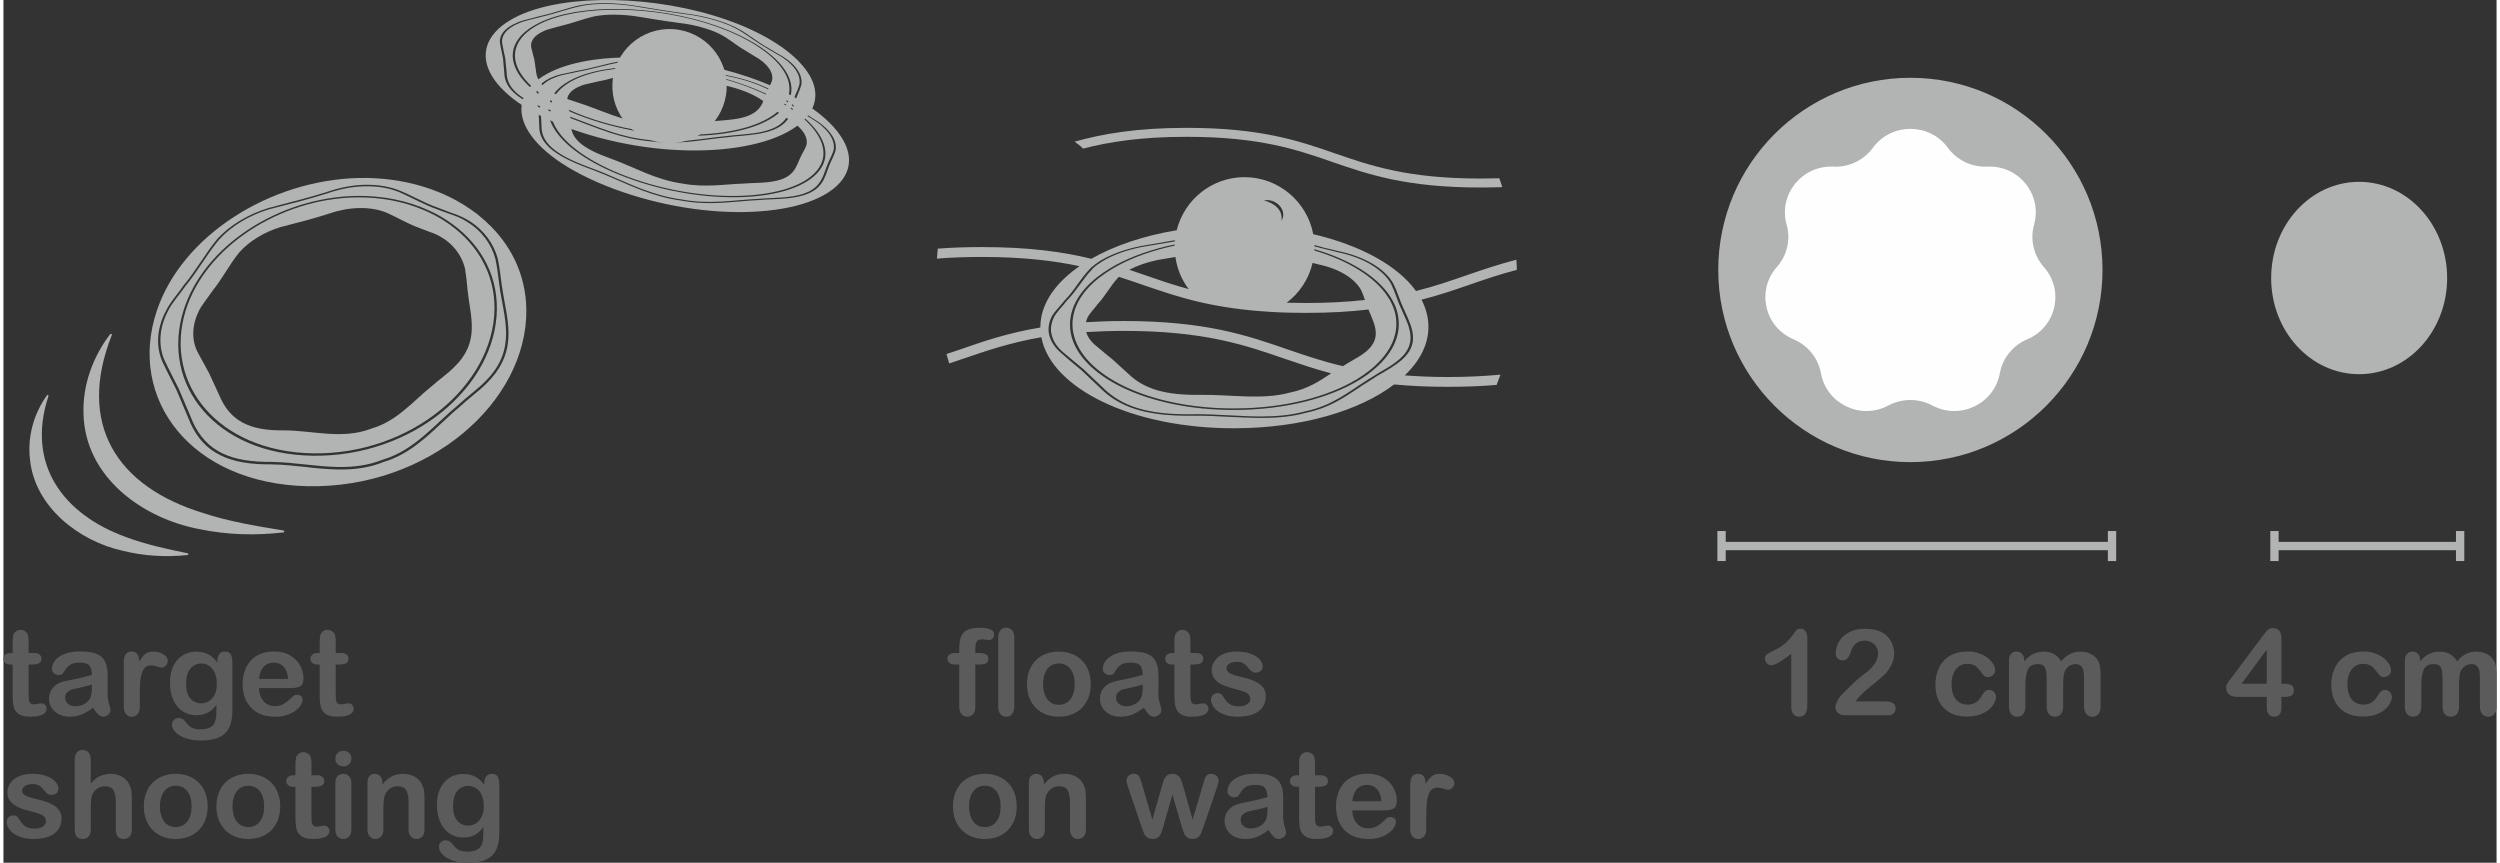 <svg xmlns="http://www.w3.org/2000/svg" xmlns:xlink="http://www.w3.org/1999/xlink" xml:space="preserve" width="623px" height="215px" style="shape-rendering:geometricPrecision; text-rendering:geometricPrecision; image-rendering:optimizeQuality; fill-rule:evenodd; clip-rule:evenodd" viewBox="0 0 272.44 94.28"><rect x="0" y="0" width="272.44" height="94.28" fill="#333333" stroke="none"/> <defs>  <style type="text/css">       .str0 {stroke:#B2B3B3;stroke-width:0.91;stroke-miterlimit:4}    .fil2 {fill:none;fill-rule:nonzero}    .fil3 {fill:#FEFEFE;fill-rule:nonzero}    .fil0 {fill:#B2B3B3;fill-rule:nonzero}    .fil1 {fill:#5B5B5B;fill-rule:nonzero}     </style> </defs> <g id="Warstwa_x0020_1">    <g id="_-773699984">   <path class="fil0" d="M208.38 50.5c11.6,0 21,-9.41 21,-21 0,-11.6 -9.4,-21 -21,-21 -11.59,0 -20.99,9.4 -20.99,21 0,11.59 9.4,21 20.99,21z"></path>   <path class="fil1" d="M195.37 77.28l0 -5.83c-1.08,0.83 -1.81,1.25 -2.19,1.25 -0.18,0 -0.34,-0.07 -0.48,-0.22 -0.14,-0.14 -0.2,-0.3 -0.2,-0.49 0,-0.22 0.06,-0.38 0.2,-0.48 0.14,-0.1 0.38,-0.24 0.72,-0.4 0.52,-0.24 0.94,-0.5 1.24,-0.77 0.31,-0.27 0.59,-0.57 0.83,-0.9 0.24,-0.34 0.39,-0.54 0.47,-0.62 0.07,-0.07 0.21,-0.11 0.41,-0.11 0.22,0 0.41,0.08 0.54,0.26 0.14,0.17 0.21,0.42 0.21,0.72l0 7.34c0,0.86 -0.29,1.29 -0.88,1.29 -0.26,0 -0.47,-0.09 -0.63,-0.26 -0.16,-0.18 -0.24,-0.44 -0.24,-0.78zm7.03 -0.63l3.35 0c0.33,0 0.59,0.07 0.76,0.21 0.18,0.13 0.26,0.32 0.26,0.55 0,0.21 -0.07,0.39 -0.2,0.53 -0.14,0.15 -0.35,0.22 -0.64,0.22l-4.72 0c-0.32,0 -0.57,-0.09 -0.75,-0.26 -0.18,-0.18 -0.27,-0.39 -0.27,-0.63 0,-0.15 0.06,-0.36 0.18,-0.61 0.11,-0.25 0.24,-0.45 0.37,-0.6 0.57,-0.59 1.09,-1.09 1.54,-1.52 0.46,-0.42 0.79,-0.69 0.98,-0.83 0.36,-0.24 0.65,-0.49 0.88,-0.74 0.23,-0.25 0.41,-0.51 0.53,-0.77 0.12,-0.27 0.18,-0.52 0.18,-0.78 0,-0.27 -0.06,-0.51 -0.19,-0.73 -0.13,-0.22 -0.31,-0.38 -0.53,-0.5 -0.23,-0.12 -0.47,-0.18 -0.74,-0.18 -0.56,0 -1,0.24 -1.32,0.73 -0.04,0.07 -0.11,0.24 -0.21,0.53 -0.1,0.29 -0.22,0.51 -0.34,0.66 -0.13,0.15 -0.31,0.23 -0.56,0.23 -0.21,0 -0.39,-0.07 -0.53,-0.21 -0.14,-0.14 -0.21,-0.33 -0.21,-0.58 0,-0.29 0.07,-0.6 0.2,-0.92 0.13,-0.32 0.33,-0.61 0.59,-0.87 0.26,-0.26 0.6,-0.47 1,-0.63 0.4,-0.16 0.88,-0.24 1.42,-0.24 0.65,0 1.21,0.1 1.67,0.3 0.3,0.14 0.57,0.33 0.79,0.57 0.23,0.24 0.41,0.51 0.53,0.83 0.13,0.31 0.19,0.64 0.19,0.98 0,0.53 -0.13,1.01 -0.39,1.44 -0.26,0.44 -0.53,0.78 -0.81,1.02 -0.27,0.25 -0.73,0.63 -1.37,1.16 -0.64,0.52 -1.09,0.93 -1.32,1.22 -0.11,0.12 -0.21,0.26 -0.32,0.42zm15.34 -0.5c0,0.22 -0.07,0.45 -0.2,0.7 -0.13,0.25 -0.33,0.49 -0.59,0.71 -0.27,0.22 -0.61,0.4 -1.01,0.54 -0.41,0.14 -0.87,0.2 -1.38,0.2 -1.08,0 -1.92,-0.31 -2.53,-0.94 -0.61,-0.63 -0.91,-1.48 -0.91,-2.54 0,-0.71 0.14,-1.35 0.42,-1.9 0.27,-0.55 0.68,-0.98 1.2,-1.28 0.53,-0.3 1.16,-0.45 1.89,-0.45 0.45,0 0.87,0.06 1.25,0.2 0.37,0.13 0.69,0.3 0.96,0.51 0.26,0.21 0.46,0.44 0.6,0.67 0.14,0.24 0.21,0.46 0.21,0.67 0,0.21 -0.08,0.38 -0.24,0.53 -0.15,0.14 -0.34,0.22 -0.56,0.22 -0.15,0 -0.27,-0.04 -0.37,-0.11 -0.09,-0.08 -0.2,-0.2 -0.32,-0.37 -0.21,-0.32 -0.44,-0.56 -0.67,-0.73 -0.23,-0.16 -0.53,-0.24 -0.89,-0.24 -0.51,0 -0.93,0.2 -1.25,0.61 -0.31,0.4 -0.47,0.95 -0.47,1.65 0,0.33 0.04,0.63 0.12,0.91 0.08,0.27 0.2,0.51 0.35,0.7 0.16,0.2 0.34,0.34 0.56,0.44 0.22,0.1 0.46,0.15 0.72,0.15 0.35,0 0.65,-0.08 0.9,-0.24 0.25,-0.16 0.47,-0.41 0.66,-0.74 0.11,-0.2 0.22,-0.35 0.35,-0.46 0.12,-0.11 0.27,-0.17 0.45,-0.17 0.22,0 0.4,0.08 0.54,0.25 0.14,0.16 0.21,0.33 0.21,0.51zm7.34 -1.26l0 2.32c0,0.37 -0.09,0.65 -0.25,0.83 -0.17,0.19 -0.39,0.28 -0.66,0.28 -0.27,0 -0.48,-0.09 -0.64,-0.28 -0.17,-0.18 -0.25,-0.46 -0.25,-0.83l0 -2.78c0,-0.44 -0.02,-0.79 -0.05,-1.03 -0.03,-0.24 -0.11,-0.44 -0.24,-0.6 -0.13,-0.15 -0.34,-0.23 -0.63,-0.23 -0.57,0 -0.95,0.19 -1.13,0.59 -0.18,0.39 -0.28,0.95 -0.28,1.69l0 2.36c0,0.37 -0.08,0.64 -0.24,0.83 -0.17,0.19 -0.38,0.28 -0.65,0.28 -0.26,0 -0.48,-0.09 -0.65,-0.28 -0.17,-0.19 -0.25,-0.46 -0.25,-0.83l0 -5c0,-0.33 0.07,-0.58 0.22,-0.75 0.15,-0.17 0.35,-0.26 0.6,-0.26 0.24,0 0.44,0.08 0.6,0.24 0.16,0.16 0.24,0.38 0.24,0.67l0 0.16c0.3,-0.36 0.63,-0.63 0.98,-0.8 0.34,-0.17 0.73,-0.26 1.15,-0.26 0.44,0 0.82,0.09 1.13,0.27 0.32,0.17 0.58,0.44 0.78,0.79 0.3,-0.36 0.62,-0.62 0.95,-0.79 0.34,-0.18 0.72,-0.27 1.13,-0.27 0.48,0 0.89,0.1 1.23,0.29 0.35,0.19 0.61,0.45 0.78,0.8 0.15,0.32 0.22,0.82 0.22,1.5l0 3.41c0,0.37 -0.08,0.65 -0.25,0.83 -0.16,0.19 -0.38,0.28 -0.65,0.28 -0.27,0 -0.49,-0.09 -0.65,-0.28 -0.17,-0.19 -0.26,-0.46 -0.26,-0.83l0 -2.94c0,-0.37 -0.01,-0.67 -0.05,-0.9 -0.03,-0.23 -0.11,-0.42 -0.26,-0.57 -0.14,-0.16 -0.35,-0.23 -0.64,-0.23 -0.23,0 -0.45,0.07 -0.66,0.2 -0.2,0.14 -0.36,0.32 -0.48,0.55 -0.13,0.3 -0.19,0.82 -0.19,1.57z"></path>   <path class="fil1" d="M247.33 77.34l0 -1.19 -3.22 0c-0.41,0 -0.71,-0.09 -0.91,-0.27 -0.21,-0.19 -0.31,-0.44 -0.31,-0.76 0,-0.08 0.02,-0.16 0.05,-0.24 0.03,-0.08 0.07,-0.17 0.13,-0.26 0.06,-0.09 0.12,-0.18 0.19,-0.27 0.06,-0.08 0.14,-0.19 0.23,-0.31l3.4 -4.55c0.22,-0.29 0.41,-0.51 0.55,-0.65 0.14,-0.13 0.31,-0.2 0.52,-0.2 0.65,0 0.97,0.37 0.97,1.12l0 4.96 0.28 0c0.32,0 0.59,0.04 0.79,0.13 0.2,0.09 0.29,0.29 0.29,0.59 0,0.25 -0.08,0.43 -0.24,0.54 -0.16,0.11 -0.4,0.17 -0.73,0.17l-0.39 0 0 1.19c0,0.33 -0.07,0.58 -0.22,0.74 -0.14,0.16 -0.34,0.24 -0.58,0.24 -0.24,0 -0.43,-0.09 -0.58,-0.25 -0.15,-0.16 -0.22,-0.41 -0.22,-0.73zm-2.76 -2.62l2.76 0 0 -3.73 -2.76 3.73zm16.43 1.43c0,0.22 -0.07,0.45 -0.2,0.7 -0.13,0.25 -0.33,0.49 -0.59,0.71 -0.27,0.22 -0.61,0.4 -1.01,0.54 -0.41,0.14 -0.87,0.2 -1.38,0.2 -1.08,0 -1.92,-0.31 -2.53,-0.94 -0.61,-0.63 -0.91,-1.48 -0.91,-2.54 0,-0.71 0.14,-1.35 0.42,-1.9 0.28,-0.55 0.68,-0.98 1.2,-1.28 0.53,-0.3 1.16,-0.45 1.89,-0.45 0.45,0 0.87,0.06 1.25,0.2 0.37,0.13 0.7,0.3 0.96,0.51 0.26,0.21 0.46,0.44 0.6,0.67 0.14,0.24 0.21,0.46 0.21,0.67 0,0.21 -0.08,0.38 -0.23,0.53 -0.16,0.14 -0.35,0.22 -0.57,0.22 -0.15,0 -0.27,-0.04 -0.36,-0.11 -0.1,-0.08 -0.21,-0.2 -0.33,-0.37 -0.21,-0.32 -0.44,-0.56 -0.67,-0.73 -0.23,-0.16 -0.53,-0.24 -0.89,-0.24 -0.51,0 -0.93,0.2 -1.25,0.61 -0.31,0.4 -0.47,0.95 -0.47,1.65 0,0.33 0.04,0.63 0.12,0.91 0.08,0.27 0.2,0.51 0.35,0.7 0.16,0.2 0.34,0.34 0.56,0.44 0.22,0.1 0.46,0.15 0.72,0.15 0.35,0 0.65,-0.08 0.9,-0.24 0.25,-0.16 0.47,-0.41 0.66,-0.74 0.11,-0.2 0.23,-0.35 0.35,-0.46 0.12,-0.11 0.28,-0.17 0.46,-0.17 0.21,0 0.39,0.08 0.53,0.25 0.14,0.16 0.21,0.33 0.21,0.51zm7.34 -1.26l0 2.32c0,0.37 -0.08,0.65 -0.25,0.83 -0.17,0.19 -0.39,0.28 -0.66,0.28 -0.26,0 -0.48,-0.09 -0.64,-0.28 -0.17,-0.18 -0.25,-0.46 -0.25,-0.83l0 -2.78c0,-0.44 -0.02,-0.79 -0.05,-1.03 -0.02,-0.24 -0.11,-0.44 -0.24,-0.6 -0.13,-0.15 -0.34,-0.23 -0.63,-0.23 -0.57,0 -0.95,0.19 -1.13,0.59 -0.18,0.39 -0.27,0.95 -0.27,1.69l0 2.36c0,0.37 -0.09,0.64 -0.25,0.83 -0.17,0.19 -0.38,0.28 -0.65,0.28 -0.26,0 -0.48,-0.09 -0.65,-0.28 -0.17,-0.19 -0.25,-0.46 -0.25,-0.83l0 -5c0,-0.33 0.07,-0.58 0.23,-0.75 0.15,-0.17 0.35,-0.26 0.59,-0.26 0.24,0 0.44,0.08 0.6,0.24 0.16,0.16 0.24,0.38 0.24,0.67l0 0.16c0.3,-0.36 0.63,-0.63 0.98,-0.8 0.34,-0.17 0.73,-0.26 1.15,-0.26 0.44,0 0.82,0.09 1.14,0.27 0.31,0.17 0.57,0.44 0.78,0.79 0.29,-0.36 0.61,-0.62 0.95,-0.79 0.33,-0.18 0.71,-0.27 1.12,-0.27 0.48,0 0.89,0.1 1.24,0.29 0.34,0.19 0.6,0.45 0.77,0.8 0.15,0.32 0.23,0.82 0.23,1.5l0 3.41c0,0.37 -0.09,0.65 -0.25,0.83 -0.17,0.19 -0.39,0.28 -0.66,0.28 -0.27,0 -0.48,-0.09 -0.65,-0.28 -0.17,-0.19 -0.26,-0.46 -0.26,-0.83l0 -2.94c0,-0.37 -0.01,-0.67 -0.04,-0.9 -0.04,-0.23 -0.12,-0.42 -0.27,-0.57 -0.13,-0.16 -0.35,-0.23 -0.64,-0.23 -0.23,0 -0.45,0.07 -0.65,0.2 -0.21,0.14 -0.37,0.32 -0.49,0.55 -0.13,0.3 -0.19,0.82 -0.19,1.57z"></path>   <line class="fil2 str0" x1="230.42" y1="59.67" x2="187.75" y2="59.67"></line>   <line class="fil2 str0" x1="230.42" y1="58.03" x2="230.42" y2="61.31"></line>   <line class="fil2 str0" x1="187.75" y1="58.03" x2="187.75" y2="61.31"></line>   <line class="fil2 str0" x1="268.46" y1="59.67" x2="248.17" y2="59.67"></line>   <line class="fil2 str0" x1="268.46" y1="58.03" x2="268.46" y2="61.31"></line>   <line class="fil2 str0" x1="248.17" y1="58.03" x2="248.17" y2="61.31"></line>   <path class="fil0" d="M257.42 40.89c5.31,0 9.62,-4.7 9.62,-10.5 0,-5.81 -4.31,-10.52 -9.62,-10.52 -5.31,0 -9.61,4.71 -9.61,10.52 0,5.8 4.3,10.5 9.61,10.5z"></path>   <path class="fil1" d="M104.04 71.36l0.41 0 0 -0.53c0,-0.54 0.07,-0.98 0.21,-1.3 0.14,-0.32 0.38,-0.56 0.71,-0.71 0.33,-0.14 0.78,-0.22 1.36,-0.22 1.02,0 1.53,0.25 1.53,0.75 0,0.16 -0.05,0.3 -0.16,0.42 -0.11,0.11 -0.23,0.17 -0.38,0.17 -0.07,0 -0.19,-0.01 -0.35,-0.04 -0.17,-0.02 -0.31,-0.04 -0.42,-0.04 -0.32,0 -0.52,0.1 -0.61,0.28 -0.09,0.19 -0.14,0.46 -0.14,0.8l0 0.42 0.43 0c0.67,0 1,0.2 1,0.6 0,0.29 -0.09,0.47 -0.27,0.54 -0.17,0.08 -0.42,0.12 -0.73,0.12l-0.43 0 0 4.63c0,0.35 -0.08,0.61 -0.25,0.79 -0.16,0.19 -0.37,0.28 -0.63,0.28 -0.25,0 -0.45,-0.09 -0.62,-0.28 -0.16,-0.18 -0.25,-0.44 -0.25,-0.79l0 -4.63 -0.48 0c-0.26,0 -0.46,-0.06 -0.6,-0.18 -0.14,-0.11 -0.21,-0.27 -0.21,-0.45 0,-0.42 0.29,-0.63 0.88,-0.63zm4.67 5.89l0 -7.58c0,-0.35 0.08,-0.62 0.24,-0.8 0.15,-0.18 0.36,-0.27 0.63,-0.27 0.26,0 0.47,0.09 0.63,0.27 0.17,0.18 0.25,0.44 0.25,0.8l0 7.58c0,0.36 -0.09,0.62 -0.25,0.8 -0.16,0.18 -0.38,0.27 -0.63,0.27 -0.26,0 -0.47,-0.09 -0.63,-0.28 -0.16,-0.18 -0.24,-0.44 -0.24,-0.79zm10.11 -2.49c0,0.52 -0.08,1 -0.24,1.44 -0.17,0.44 -0.4,0.82 -0.71,1.14 -0.31,0.31 -0.68,0.56 -1.1,0.72 -0.43,0.17 -0.91,0.26 -1.44,0.26 -0.54,0 -1.01,-0.09 -1.44,-0.26 -0.42,-0.17 -0.79,-0.41 -1.1,-0.73 -0.3,-0.32 -0.54,-0.7 -0.7,-1.13 -0.16,-0.44 -0.24,-0.92 -0.24,-1.44 0,-0.53 0.08,-1.02 0.24,-1.46 0.17,-0.44 0.4,-0.81 0.7,-1.12 0.31,-0.32 0.67,-0.56 1.1,-0.72 0.44,-0.17 0.91,-0.26 1.44,-0.26 0.52,0 1.01,0.09 1.44,0.26 0.43,0.17 0.8,0.41 1.11,0.73 0.31,0.32 0.54,0.69 0.7,1.13 0.16,0.44 0.24,0.92 0.24,1.44zm-1.76 0c0,-0.71 -0.16,-1.26 -0.47,-1.66 -0.31,-0.4 -0.74,-0.6 -1.26,-0.6 -0.35,0 -0.65,0.09 -0.91,0.27 -0.26,0.17 -0.46,0.44 -0.6,0.78 -0.14,0.35 -0.21,0.75 -0.21,1.21 0,0.46 0.07,0.86 0.21,1.2 0.14,0.34 0.33,0.6 0.59,0.79 0.26,0.18 0.57,0.27 0.92,0.27 0.52,0 0.95,-0.2 1.26,-0.6 0.31,-0.4 0.47,-0.95 0.47,-1.66zm7.56 2.58c-0.42,0.32 -0.83,0.57 -1.23,0.73 -0.39,0.17 -0.84,0.25 -1.33,0.25 -0.45,0 -0.84,-0.09 -1.18,-0.27 -0.34,-0.18 -0.6,-0.42 -0.79,-0.72 -0.18,-0.3 -0.27,-0.63 -0.27,-0.99 0,-0.48 0.15,-0.88 0.45,-1.22 0.31,-0.34 0.73,-0.56 1.26,-0.68 0.11,-0.03 0.38,-0.08 0.82,-0.17 0.44,-0.09 0.82,-0.17 1.13,-0.25 0.32,-0.07 0.66,-0.16 1.02,-0.27 -0.02,-0.46 -0.11,-0.8 -0.27,-1.02 -0.17,-0.21 -0.51,-0.32 -1.03,-0.32 -0.44,0 -0.78,0.06 -1,0.19 -0.22,0.12 -0.42,0.3 -0.58,0.55 -0.16,0.25 -0.27,0.41 -0.34,0.49 -0.06,0.08 -0.21,0.12 -0.42,0.12 -0.2,0 -0.37,-0.06 -0.51,-0.19 -0.15,-0.12 -0.22,-0.29 -0.22,-0.48 0,-0.31 0.11,-0.61 0.33,-0.9 0.22,-0.29 0.56,-0.53 1.02,-0.72 0.46,-0.19 1.04,-0.28 1.73,-0.28 0.76,0 1.37,0.09 1.81,0.27 0.44,0.18 0.75,0.47 0.93,0.86 0.18,0.4 0.27,0.92 0.27,1.57 0,0.41 0,0.76 0,1.04 0,0.29 0,0.61 -0.01,0.96 0,0.33 0.06,0.67 0.17,1.03 0.11,0.35 0.16,0.58 0.16,0.69 0,0.18 -0.09,0.34 -0.25,0.49 -0.17,0.14 -0.37,0.22 -0.58,0.22 -0.18,0 -0.36,-0.09 -0.53,-0.25 -0.18,-0.17 -0.36,-0.42 -0.56,-0.73zm-0.12 -2.54c-0.25,0.09 -0.62,0.19 -1.11,0.3 -0.49,0.1 -0.83,0.18 -1.02,0.23 -0.19,0.05 -0.37,0.15 -0.54,0.29 -0.17,0.14 -0.25,0.34 -0.25,0.6 0,0.26 0.1,0.49 0.3,0.68 0.2,0.18 0.46,0.28 0.79,0.28 0.34,0 0.66,-0.08 0.95,-0.23 0.3,-0.16 0.51,-0.35 0.65,-0.59 0.16,-0.27 0.23,-0.7 0.23,-1.31l0 -0.25zm3.27 -3.44l0.19 0 0 -1.05c0,-0.29 0.01,-0.51 0.02,-0.67 0.02,-0.16 0.06,-0.3 0.13,-0.41 0.07,-0.12 0.17,-0.22 0.29,-0.29 0.13,-0.08 0.27,-0.11 0.43,-0.11 0.22,0 0.42,0.08 0.6,0.24 0.12,0.12 0.2,0.25 0.23,0.41 0.03,0.16 0.05,0.39 0.05,0.69l0 1.19 0.64 0c0.25,0 0.44,0.06 0.57,0.17 0.13,0.12 0.19,0.27 0.19,0.46 0,0.23 -0.09,0.4 -0.28,0.49 -0.18,0.09 -0.45,0.14 -0.8,0.14l-0.32 0 0 3.22c0,0.27 0.01,0.48 0.03,0.63 0.02,0.15 0.07,0.27 0.15,0.36 0.09,0.09 0.22,0.14 0.41,0.14 0.1,0 0.24,-0.02 0.41,-0.06 0.18,-0.03 0.32,-0.05 0.41,-0.05 0.15,0 0.27,0.05 0.39,0.17 0.11,0.11 0.17,0.25 0.17,0.42 0,0.28 -0.16,0.49 -0.46,0.64 -0.31,0.15 -0.75,0.23 -1.33,0.23 -0.55,0 -0.96,-0.09 -1.24,-0.28 -0.29,-0.18 -0.47,-0.44 -0.56,-0.76 -0.08,-0.33 -0.13,-0.76 -0.13,-1.3l0 -3.36 -0.23 0c-0.25,0 -0.44,-0.06 -0.58,-0.18 -0.13,-0.12 -0.19,-0.27 -0.19,-0.45 0,-0.19 0.07,-0.34 0.2,-0.46 0.14,-0.11 0.35,-0.17 0.61,-0.17zm10.18 4.67c0,0.48 -0.11,0.9 -0.35,1.24 -0.23,0.35 -0.58,0.61 -1.04,0.78 -0.46,0.18 -1.02,0.27 -1.68,0.27 -0.62,0 -1.16,-0.1 -1.61,-0.29 -0.45,-0.19 -0.78,-0.43 -0.99,-0.72 -0.22,-0.29 -0.32,-0.58 -0.32,-0.87 0,-0.19 0.06,-0.35 0.2,-0.49 0.14,-0.14 0.31,-0.21 0.52,-0.21 0.18,0 0.32,0.05 0.42,0.14 0.1,0.09 0.19,0.21 0.28,0.38 0.18,0.31 0.4,0.54 0.65,0.7 0.25,0.15 0.59,0.23 1.02,0.23 0.35,0 0.64,-0.08 0.86,-0.24 0.23,-0.15 0.34,-0.33 0.34,-0.53 0,-0.31 -0.12,-0.53 -0.35,-0.68 -0.24,-0.14 -0.62,-0.27 -1.15,-0.4 -0.6,-0.15 -1.09,-0.31 -1.47,-0.47 -0.38,-0.16 -0.68,-0.38 -0.91,-0.65 -0.22,-0.27 -0.34,-0.6 -0.34,-1 0,-0.35 0.11,-0.68 0.32,-0.99 0.21,-0.32 0.51,-0.56 0.92,-0.75 0.41,-0.18 0.9,-0.28 1.48,-0.28 0.45,0 0.86,0.05 1.22,0.14 0.36,0.1 0.66,0.22 0.9,0.38 0.25,0.16 0.43,0.34 0.55,0.53 0.13,0.19 0.19,0.38 0.19,0.56 0,0.2 -0.06,0.37 -0.2,0.49 -0.13,0.13 -0.32,0.2 -0.57,0.2 -0.18,0 -0.33,-0.05 -0.46,-0.16 -0.13,-0.1 -0.27,-0.25 -0.44,-0.46 -0.13,-0.17 -0.28,-0.31 -0.46,-0.41 -0.18,-0.1 -0.42,-0.15 -0.73,-0.15 -0.32,0 -0.58,0.07 -0.79,0.2 -0.21,0.13 -0.31,0.3 -0.31,0.5 0,0.19 0.07,0.34 0.23,0.45 0.15,0.12 0.36,0.22 0.62,0.3 0.26,0.08 0.62,0.17 1.08,0.28 0.54,0.13 0.98,0.29 1.33,0.48 0.34,0.18 0.6,0.4 0.78,0.65 0.17,0.25 0.26,0.53 0.26,0.85z"></path>   <path class="fil1" d="M110.73 88.12c0,0.53 -0.08,1.01 -0.24,1.45 -0.17,0.44 -0.4,0.81 -0.71,1.13 -0.31,0.32 -0.68,0.56 -1.1,0.73 -0.43,0.16 -0.91,0.25 -1.44,0.25 -0.54,0 -1.01,-0.09 -1.44,-0.26 -0.42,-0.17 -0.78,-0.41 -1.1,-0.73 -0.3,-0.32 -0.54,-0.7 -0.7,-1.13 -0.16,-0.43 -0.24,-0.91 -0.24,-1.44 0,-0.53 0.08,-1.01 0.24,-1.45 0.17,-0.44 0.4,-0.82 0.7,-1.13 0.31,-0.31 0.67,-0.55 1.1,-0.72 0.44,-0.17 0.91,-0.26 1.44,-0.26 0.53,0 1.01,0.09 1.44,0.26 0.43,0.17 0.8,0.42 1.11,0.73 0.31,0.32 0.54,0.69 0.7,1.13 0.16,0.44 0.24,0.92 0.24,1.44zm-1.76 0c0,-0.71 -0.16,-1.26 -0.47,-1.66 -0.31,-0.4 -0.73,-0.6 -1.26,-0.6 -0.35,0 -0.65,0.09 -0.91,0.27 -0.26,0.18 -0.46,0.44 -0.6,0.78 -0.14,0.35 -0.21,0.75 -0.21,1.21 0,0.46 0.07,0.86 0.21,1.2 0.14,0.34 0.33,0.61 0.59,0.79 0.26,0.18 0.57,0.27 0.92,0.27 0.53,0 0.95,-0.2 1.26,-0.6 0.31,-0.4 0.47,-0.95 0.47,-1.66zm4.72 -2.59l0 0.21c0.31,-0.4 0.65,-0.7 1.01,-0.89 0.37,-0.19 0.79,-0.29 1.26,-0.29 0.47,0 0.88,0.1 1.24,0.31 0.37,0.19 0.64,0.48 0.82,0.85 0.11,0.21 0.19,0.44 0.22,0.69 0.04,0.25 0.05,0.56 0.05,0.95l0 3.26c0,0.35 -0.08,0.61 -0.24,0.79 -0.16,0.18 -0.37,0.27 -0.62,0.27 -0.26,0 -0.48,-0.09 -0.64,-0.28 -0.16,-0.18 -0.24,-0.44 -0.24,-0.78l0 -2.92c0,-0.58 -0.08,-1.02 -0.24,-1.33 -0.16,-0.3 -0.48,-0.45 -0.96,-0.45 -0.31,0 -0.6,0.09 -0.86,0.27 -0.25,0.19 -0.44,0.45 -0.56,0.77 -0.08,0.26 -0.13,0.75 -0.13,1.46l0 2.2c0,0.35 -0.08,0.62 -0.24,0.79 -0.17,0.18 -0.38,0.27 -0.64,0.27 -0.25,0 -0.46,-0.09 -0.62,-0.28 -0.16,-0.18 -0.24,-0.44 -0.24,-0.78l0 -5.06c0,-0.34 0.07,-0.58 0.21,-0.75 0.15,-0.16 0.35,-0.25 0.6,-0.25 0.15,0 0.29,0.04 0.41,0.11 0.13,0.08 0.23,0.18 0.3,0.33 0.08,0.14 0.11,0.32 0.11,0.53zm10.72 0.12l1.14 3.92 1.04 -3.64c0.11,-0.38 0.19,-0.64 0.25,-0.78 0.05,-0.14 0.15,-0.27 0.3,-0.4 0.14,-0.12 0.35,-0.19 0.6,-0.19 0.26,0 0.47,0.07 0.61,0.19 0.15,0.13 0.26,0.27 0.31,0.41 0.07,0.15 0.15,0.41 0.26,0.77l1.03 3.64 1.16 -3.92c0.08,-0.28 0.14,-0.48 0.18,-0.61 0.05,-0.12 0.13,-0.24 0.24,-0.33 0.11,-0.1 0.27,-0.15 0.48,-0.15 0.21,0 0.39,0.08 0.55,0.22 0.15,0.15 0.23,0.32 0.23,0.51 0,0.18 -0.07,0.46 -0.2,0.82l-1.43 4.19c-0.13,0.36 -0.22,0.61 -0.29,0.77 -0.07,0.16 -0.17,0.3 -0.32,0.42 -0.15,0.13 -0.35,0.19 -0.61,0.19 -0.26,0 -0.47,-0.07 -0.62,-0.2 -0.16,-0.13 -0.27,-0.29 -0.34,-0.49 -0.07,-0.19 -0.15,-0.44 -0.24,-0.75l-1 -3.4 -0.97 3.4c-0.12,0.48 -0.26,0.84 -0.41,1.08 -0.15,0.24 -0.41,0.36 -0.79,0.36 -0.19,0 -0.36,-0.04 -0.49,-0.11 -0.13,-0.08 -0.25,-0.18 -0.34,-0.32 -0.09,-0.14 -0.16,-0.31 -0.23,-0.5 -0.07,-0.19 -0.12,-0.34 -0.16,-0.45l-1.42 -4.19c-0.14,-0.4 -0.21,-0.67 -0.21,-0.82 0,-0.18 0.07,-0.35 0.22,-0.5 0.15,-0.15 0.34,-0.23 0.55,-0.23 0.29,0 0.49,0.09 0.59,0.25 0.11,0.17 0.22,0.45 0.33,0.84zm13.83 5.05c-0.42,0.33 -0.83,0.57 -1.22,0.73 -0.4,0.17 -0.84,0.25 -1.33,0.25 -0.45,0 -0.85,-0.09 -1.19,-0.27 -0.34,-0.17 -0.6,-0.41 -0.78,-0.72 -0.19,-0.3 -0.28,-0.63 -0.28,-0.98 0,-0.48 0.15,-0.89 0.46,-1.23 0.3,-0.34 0.72,-0.56 1.25,-0.68 0.11,-0.02 0.39,-0.08 0.83,-0.17 0.44,-0.09 0.81,-0.17 1.13,-0.25 0.31,-0.07 0.65,-0.16 1.02,-0.27 -0.02,-0.46 -0.11,-0.8 -0.28,-1.01 -0.17,-0.22 -0.5,-0.33 -1.02,-0.33 -0.45,0 -0.78,0.06 -1.01,0.19 -0.22,0.12 -0.41,0.31 -0.57,0.56 -0.16,0.24 -0.28,0.4 -0.34,0.49 -0.07,0.07 -0.21,0.11 -0.43,0.11 -0.2,0 -0.37,-0.06 -0.51,-0.19 -0.14,-0.12 -0.21,-0.28 -0.21,-0.48 0,-0.31 0.11,-0.61 0.32,-0.9 0.22,-0.29 0.56,-0.53 1.02,-0.72 0.46,-0.19 1.04,-0.28 1.73,-0.28 0.77,0 1.37,0.09 1.81,0.27 0.44,0.19 0.75,0.47 0.94,0.87 0.18,0.39 0.27,0.91 0.27,1.56 0,0.41 0,0.76 -0.01,1.05 0,0.28 0,0.6 0,0.95 0,0.33 0.05,0.68 0.16,1.03 0.11,0.36 0.16,0.59 0.16,0.69 0,0.18 -0.08,0.34 -0.25,0.49 -0.17,0.15 -0.36,0.22 -0.58,0.22 -0.17,0 -0.35,-0.08 -0.53,-0.25 -0.17,-0.17 -0.36,-0.41 -0.56,-0.73zm-0.11 -2.54c-0.26,0.1 -0.63,0.2 -1.12,0.3 -0.49,0.1 -0.83,0.18 -1.01,0.23 -0.19,0.05 -0.37,0.15 -0.54,0.29 -0.17,0.14 -0.26,0.34 -0.26,0.6 0,0.27 0.1,0.49 0.3,0.68 0.2,0.18 0.46,0.28 0.79,0.28 0.35,0 0.67,-0.08 0.96,-0.23 0.29,-0.15 0.5,-0.35 0.64,-0.59 0.16,-0.26 0.24,-0.7 0.24,-1.31l0 -0.25zm3.26 -3.44l0.2 0 0 -1.05c0,-0.28 0,-0.5 0.02,-0.66 0.01,-0.17 0.06,-0.3 0.12,-0.42 0.07,-0.12 0.17,-0.22 0.3,-0.29 0.13,-0.08 0.27,-0.11 0.43,-0.11 0.22,0 0.42,0.08 0.6,0.25 0.12,0.11 0.19,0.24 0.22,0.41 0.04,0.16 0.05,0.38 0.05,0.68l0 1.19 0.64 0c0.25,0 0.44,0.06 0.57,0.18 0.13,0.11 0.2,0.27 0.2,0.45 0,0.23 -0.1,0.4 -0.28,0.49 -0.19,0.1 -0.45,0.14 -0.8,0.14l-0.33 0 0 3.22c0,0.27 0.01,0.48 0.03,0.63 0.02,0.15 0.07,0.27 0.15,0.36 0.09,0.09 0.23,0.14 0.41,0.14 0.1,0 0.24,-0.02 0.42,-0.06 0.17,-0.03 0.31,-0.05 0.41,-0.05 0.14,0 0.27,0.05 0.38,0.17 0.12,0.11 0.17,0.25 0.17,0.42 0,0.28 -0.15,0.5 -0.46,0.64 -0.31,0.16 -0.75,0.23 -1.33,0.23 -0.55,0 -0.96,-0.09 -1.24,-0.28 -0.28,-0.18 -0.46,-0.43 -0.55,-0.76 -0.09,-0.32 -0.13,-0.76 -0.13,-1.3l0 -3.36 -0.23 0c-0.26,0 -0.45,-0.06 -0.58,-0.18 -0.13,-0.12 -0.2,-0.27 -0.2,-0.45 0,-0.18 0.07,-0.34 0.21,-0.45 0.14,-0.12 0.34,-0.18 0.6,-0.18zm9.44 3.84l-3.43 0c0.01,0.39 0.09,0.74 0.24,1.05 0.16,0.3 0.37,0.53 0.62,0.68 0.26,0.16 0.55,0.23 0.86,0.23 0.21,0 0.4,-0.02 0.57,-0.07 0.18,-0.05 0.35,-0.12 0.51,-0.23 0.16,-0.1 0.31,-0.22 0.45,-0.34 0.13,-0.12 0.31,-0.28 0.53,-0.48 0.09,-0.08 0.22,-0.12 0.38,-0.12 0.18,0 0.33,0.05 0.44,0.15 0.11,0.09 0.17,0.23 0.17,0.41 0,0.16 -0.07,0.35 -0.19,0.56 -0.12,0.21 -0.31,0.41 -0.56,0.6 -0.25,0.2 -0.56,0.36 -0.94,0.49 -0.38,0.13 -0.82,0.19 -1.31,0.19 -1.12,0 -1.99,-0.32 -2.62,-0.96 -0.62,-0.64 -0.93,-1.51 -0.93,-2.61 0,-0.52 0.07,-1 0.23,-1.44 0.15,-0.44 0.38,-0.82 0.67,-1.14 0.29,-0.31 0.66,-0.56 1.09,-0.73 0.43,-0.16 0.91,-0.25 1.43,-0.25 0.69,0 1.28,0.15 1.76,0.43 0.49,0.29 0.86,0.66 1.1,1.12 0.25,0.46 0.37,0.93 0.37,1.4 0,0.44 -0.13,0.73 -0.38,0.86 -0.25,0.13 -0.61,0.2 -1.06,0.2zm-3.43 -1l3.18 0c-0.05,-0.6 -0.21,-1.05 -0.49,-1.34 -0.28,-0.3 -0.65,-0.45 -1.1,-0.45 -0.44,0 -0.8,0.15 -1.08,0.45 -0.28,0.3 -0.45,0.75 -0.51,1.34zm8.08 1.59l0 1.47c0,0.35 -0.08,0.62 -0.25,0.79 -0.17,0.18 -0.38,0.27 -0.63,0.27 -0.25,0 -0.46,-0.09 -0.62,-0.27 -0.17,-0.18 -0.25,-0.44 -0.25,-0.79l0 -4.88c0,-0.78 0.29,-1.18 0.85,-1.18 0.29,0 0.5,0.1 0.63,0.28 0.13,0.18 0.2,0.46 0.21,0.82 0.21,-0.36 0.42,-0.64 0.65,-0.82 0.22,-0.18 0.51,-0.28 0.88,-0.28 0.37,0 0.72,0.1 1.07,0.28 0.34,0.18 0.52,0.43 0.52,0.73 0,0.22 -0.08,0.39 -0.22,0.53 -0.15,0.14 -0.31,0.21 -0.48,0.21 -0.07,0 -0.22,-0.04 -0.47,-0.12 -0.24,-0.08 -0.46,-0.12 -0.65,-0.12 -0.25,0 -0.46,0.07 -0.63,0.2 -0.16,0.14 -0.28,0.34 -0.37,0.6 -0.09,0.27 -0.16,0.58 -0.19,0.95 -0.03,0.37 -0.05,0.81 -0.05,1.33z"></path>   <path class="fil1" d="M0.81 71.36l0.2 0 0 -1.05c0,-0.29 0,-0.51 0.02,-0.67 0.01,-0.16 0.06,-0.3 0.12,-0.41 0.07,-0.12 0.17,-0.22 0.3,-0.29 0.13,-0.08 0.27,-0.11 0.43,-0.11 0.22,0 0.42,0.08 0.6,0.24 0.12,0.12 0.19,0.25 0.22,0.41 0.04,0.16 0.05,0.39 0.05,0.69l0 1.19 0.64 0c0.25,0 0.44,0.06 0.57,0.17 0.13,0.12 0.2,0.27 0.2,0.46 0,0.23 -0.1,0.4 -0.28,0.49 -0.19,0.09 -0.45,0.14 -0.8,0.14l-0.33 0 0 3.22c0,0.27 0.01,0.48 0.03,0.63 0.02,0.15 0.07,0.27 0.15,0.36 0.09,0.09 0.23,0.14 0.41,0.14 0.1,0 0.24,-0.02 0.42,-0.06 0.17,-0.03 0.31,-0.05 0.41,-0.05 0.14,0 0.27,0.05 0.38,0.17 0.12,0.11 0.17,0.25 0.17,0.42 0,0.28 -0.15,0.49 -0.46,0.64 -0.31,0.15 -0.75,0.23 -1.33,0.23 -0.55,0 -0.96,-0.09 -1.24,-0.28 -0.28,-0.18 -0.46,-0.44 -0.55,-0.76 -0.09,-0.33 -0.13,-0.76 -0.13,-1.3l0 -3.36 -0.23 0c-0.26,0 -0.45,-0.06 -0.58,-0.18 -0.13,-0.12 -0.2,-0.27 -0.2,-0.45 0,-0.19 0.07,-0.34 0.21,-0.46 0.14,-0.11 0.34,-0.17 0.6,-0.17zm8.98 5.98c-0.43,0.32 -0.84,0.57 -1.23,0.73 -0.4,0.17 -0.84,0.25 -1.33,0.25 -0.45,0 -0.84,-0.09 -1.18,-0.27 -0.34,-0.18 -0.61,-0.42 -0.79,-0.72 -0.18,-0.3 -0.28,-0.63 -0.28,-0.99 0,-0.48 0.16,-0.88 0.46,-1.22 0.3,-0.34 0.72,-0.56 1.25,-0.68 0.11,-0.03 0.39,-0.08 0.83,-0.17 0.44,-0.09 0.82,-0.17 1.13,-0.25 0.31,-0.07 0.65,-0.16 1.02,-0.27 -0.02,-0.46 -0.11,-0.8 -0.28,-1.02 -0.16,-0.21 -0.5,-0.32 -1.02,-0.32 -0.44,0 -0.78,0.06 -1,0.19 -0.23,0.12 -0.42,0.3 -0.58,0.55 -0.16,0.25 -0.27,0.41 -0.34,0.49 -0.07,0.08 -0.21,0.12 -0.43,0.12 -0.19,0 -0.36,-0.06 -0.51,-0.19 -0.14,-0.12 -0.21,-0.29 -0.21,-0.48 0,-0.31 0.11,-0.61 0.33,-0.9 0.21,-0.29 0.55,-0.53 1.02,-0.72 0.46,-0.19 1.03,-0.28 1.72,-0.28 0.77,0 1.38,0.09 1.82,0.27 0.44,0.18 0.75,0.47 0.93,0.86 0.18,0.4 0.27,0.92 0.27,1.57 0,0.41 0,0.76 0,1.04 0,0.29 -0.01,0.61 -0.01,0.96 0,0.33 0.05,0.67 0.16,1.03 0.11,0.35 0.16,0.58 0.16,0.69 0,0.18 -0.08,0.34 -0.25,0.49 -0.17,0.14 -0.36,0.22 -0.57,0.22 -0.18,0 -0.36,-0.09 -0.53,-0.25 -0.18,-0.17 -0.37,-0.42 -0.56,-0.73zm-0.12 -2.54c-0.25,0.09 -0.63,0.19 -1.12,0.3 -0.48,0.1 -0.82,0.18 -1.01,0.23 -0.19,0.05 -0.37,0.15 -0.54,0.29 -0.17,0.14 -0.26,0.34 -0.26,0.6 0,0.26 0.1,0.49 0.31,0.68 0.2,0.18 0.46,0.28 0.78,0.28 0.35,0 0.67,-0.08 0.96,-0.23 0.29,-0.16 0.51,-0.35 0.65,-0.59 0.15,-0.27 0.23,-0.7 0.23,-1.31l0 -0.25zm5.23 0.99l0 1.46c0,0.36 -0.08,0.62 -0.25,0.8 -0.17,0.18 -0.38,0.27 -0.63,0.27 -0.25,0 -0.46,-0.09 -0.62,-0.27 -0.17,-0.18 -0.25,-0.45 -0.25,-0.8l0 -4.87c0,-0.78 0.29,-1.18 0.85,-1.18 0.29,0 0.5,0.09 0.63,0.28 0.13,0.18 0.2,0.45 0.21,0.81 0.21,-0.36 0.42,-0.63 0.65,-0.81 0.22,-0.19 0.51,-0.28 0.88,-0.28 0.37,0 0.72,0.09 1.07,0.28 0.34,0.18 0.52,0.43 0.52,0.73 0,0.21 -0.08,0.39 -0.22,0.53 -0.15,0.14 -0.31,0.21 -0.48,0.21 -0.07,0 -0.22,-0.04 -0.47,-0.12 -0.24,-0.08 -0.46,-0.12 -0.65,-0.12 -0.25,0 -0.46,0.07 -0.63,0.2 -0.16,0.14 -0.28,0.34 -0.37,0.6 -0.09,0.27 -0.16,0.58 -0.19,0.95 -0.03,0.36 -0.05,0.81 -0.05,1.33zm10.12 -3.3l0 5.08c0,0.58 -0.06,1.08 -0.18,1.5 -0.13,0.42 -0.32,0.77 -0.6,1.04 -0.27,0.27 -0.63,0.48 -1.07,0.61 -0.44,0.13 -0.99,0.2 -1.65,0.2 -0.61,0 -1.14,-0.09 -1.62,-0.26 -0.47,-0.17 -0.84,-0.38 -1.1,-0.65 -0.25,-0.27 -0.38,-0.54 -0.38,-0.82 0,-0.22 0.07,-0.39 0.22,-0.53 0.15,-0.13 0.32,-0.2 0.53,-0.2 0.25,0 0.48,0.11 0.67,0.34 0.09,0.11 0.19,0.23 0.29,0.35 0.1,0.12 0.21,0.22 0.33,0.3 0.13,0.08 0.27,0.15 0.44,0.18 0.17,0.05 0.37,0.07 0.59,0.07 0.46,0 0.81,-0.07 1.05,-0.19 0.26,-0.13 0.43,-0.3 0.53,-0.53 0.1,-0.23 0.16,-0.47 0.18,-0.73 0.01,-0.26 0.03,-0.67 0.03,-1.24 -0.26,0.37 -0.58,0.66 -0.93,0.85 -0.35,0.2 -0.77,0.3 -1.26,0.3 -0.58,0 -1.09,-0.15 -1.53,-0.45 -0.44,-0.3 -0.78,-0.72 -1.01,-1.26 -0.24,-0.53 -0.35,-1.16 -0.35,-1.86 0,-0.53 0.07,-1 0.21,-1.43 0.15,-0.42 0.35,-0.78 0.61,-1.07 0.27,-0.29 0.57,-0.51 0.92,-0.65 0.35,-0.15 0.73,-0.23 1.14,-0.23 0.5,0 0.93,0.1 1.29,0.29 0.36,0.19 0.7,0.49 1.01,0.9l0 -0.24c0,-0.3 0.08,-0.54 0.23,-0.71 0.14,-0.17 0.34,-0.25 0.57,-0.25 0.34,0 0.57,0.11 0.68,0.33 0.11,0.23 0.16,0.54 0.16,0.96zm-5.06 2.22c0,0.71 0.15,1.24 0.46,1.61 0.31,0.36 0.71,0.54 1.2,0.54 0.29,0 0.57,-0.08 0.82,-0.23 0.26,-0.16 0.47,-0.4 0.63,-0.71 0.17,-0.31 0.25,-0.69 0.25,-1.14 0,-0.72 -0.16,-1.27 -0.47,-1.67 -0.32,-0.4 -0.73,-0.6 -1.24,-0.6 -0.5,0 -0.9,0.19 -1.2,0.58 -0.3,0.38 -0.45,0.92 -0.45,1.62zm11.39 0.48l-3.42 0c0,0.4 0.08,0.75 0.24,1.06 0.15,0.3 0.36,0.53 0.62,0.68 0.26,0.16 0.54,0.23 0.86,0.23 0.21,0 0.4,-0.02 0.57,-0.07 0.17,-0.05 0.34,-0.13 0.5,-0.23 0.17,-0.11 0.31,-0.22 0.45,-0.34 0.14,-0.12 0.32,-0.28 0.53,-0.49 0.09,-0.07 0.22,-0.11 0.39,-0.11 0.18,0 0.32,0.05 0.43,0.15 0.11,0.09 0.17,0.23 0.17,0.41 0,0.16 -0.06,0.34 -0.18,0.56 -0.13,0.21 -0.32,0.41 -0.57,0.6 -0.25,0.2 -0.56,0.36 -0.94,0.48 -0.38,0.13 -0.81,0.2 -1.3,0.2 -1.13,0 -2,-0.32 -2.62,-0.97 -0.63,-0.64 -0.94,-1.51 -0.94,-2.6 0,-0.52 0.08,-1 0.23,-1.44 0.15,-0.45 0.38,-0.82 0.67,-1.14 0.3,-0.32 0.66,-0.56 1.09,-0.73 0.43,-0.17 0.91,-0.25 1.44,-0.25 0.68,0 1.27,0.14 1.76,0.43 0.49,0.29 0.85,0.66 1.1,1.12 0.24,0.46 0.36,0.93 0.36,1.4 0,0.44 -0.12,0.73 -0.37,0.86 -0.26,0.13 -0.61,0.19 -1.07,0.19zm-3.42 -1l3.17 0c-0.04,-0.59 -0.2,-1.04 -0.48,-1.34 -0.28,-0.29 -0.65,-0.44 -1.11,-0.44 -0.44,0 -0.79,0.15 -1.07,0.45 -0.28,0.3 -0.45,0.75 -0.51,1.33zm6.44 -2.83l0.19 0 0 -1.05c0,-0.29 0.01,-0.51 0.02,-0.67 0.02,-0.16 0.06,-0.3 0.13,-0.41 0.06,-0.12 0.16,-0.22 0.29,-0.29 0.13,-0.08 0.27,-0.11 0.43,-0.11 0.22,0 0.42,0.08 0.6,0.24 0.12,0.12 0.2,0.25 0.23,0.41 0.03,0.16 0.05,0.39 0.05,0.69l0 1.19 0.64 0c0.24,0 0.44,0.06 0.56,0.17 0.14,0.12 0.2,0.27 0.2,0.46 0,0.23 -0.09,0.4 -0.28,0.49 -0.18,0.09 -0.45,0.14 -0.8,0.14l-0.32 0 0 3.22c0,0.27 0.01,0.48 0.02,0.63 0.02,0.15 0.07,0.27 0.16,0.36 0.08,0.09 0.22,0.14 0.41,0.14 0.1,0 0.24,-0.02 0.41,-0.06 0.18,-0.03 0.32,-0.05 0.41,-0.05 0.14,0 0.27,0.05 0.38,0.17 0.12,0.11 0.17,0.25 0.17,0.42 0,0.28 -0.15,0.49 -0.46,0.64 -0.3,0.15 -0.75,0.23 -1.32,0.23 -0.55,0 -0.97,-0.09 -1.25,-0.28 -0.28,-0.18 -0.46,-0.44 -0.55,-0.76 -0.09,-0.33 -0.13,-0.76 -0.13,-1.3l0 -3.36 -0.23 0c-0.25,0 -0.45,-0.06 -0.58,-0.18 -0.13,-0.12 -0.2,-0.27 -0.2,-0.45 0,-0.19 0.07,-0.34 0.21,-0.46 0.14,-0.11 0.34,-0.17 0.61,-0.17z"></path>   <path class="fil1" d="M6.35 89.4c0,0.48 -0.12,0.89 -0.35,1.23 -0.24,0.35 -0.58,0.61 -1.04,0.79 -0.46,0.17 -1.02,0.26 -1.68,0.26 -0.63,0 -1.17,-0.1 -1.61,-0.29 -0.45,-0.19 -0.78,-0.43 -1,-0.72 -0.21,-0.29 -0.32,-0.57 -0.32,-0.87 0,-0.19 0.07,-0.35 0.21,-0.49 0.13,-0.14 0.31,-0.2 0.52,-0.2 0.18,0 0.32,0.04 0.42,0.13 0.1,0.09 0.19,0.22 0.28,0.38 0.18,0.31 0.4,0.55 0.64,0.7 0.25,0.15 0.6,0.23 1.03,0.23 0.35,0 0.63,-0.08 0.86,-0.23 0.22,-0.16 0.33,-0.34 0.33,-0.54 0,-0.31 -0.11,-0.53 -0.34,-0.67 -0.24,-0.14 -0.62,-0.28 -1.16,-0.41 -0.6,-0.15 -1.09,-0.3 -1.47,-0.47 -0.37,-0.16 -0.67,-0.38 -0.9,-0.65 -0.23,-0.27 -0.34,-0.6 -0.34,-0.99 0,-0.36 0.1,-0.69 0.31,-1 0.21,-0.31 0.52,-0.56 0.93,-0.75 0.41,-0.18 0.9,-0.28 1.48,-0.28 0.45,0 0.86,0.05 1.22,0.14 0.36,0.1 0.66,0.23 0.9,0.38 0.24,0.16 0.43,0.34 0.55,0.53 0.13,0.19 0.19,0.38 0.19,0.56 0,0.2 -0.07,0.37 -0.2,0.5 -0.14,0.13 -0.33,0.19 -0.58,0.19 -0.18,0 -0.33,-0.05 -0.46,-0.15 -0.12,-0.11 -0.26,-0.26 -0.43,-0.47 -0.13,-0.17 -0.29,-0.3 -0.46,-0.41 -0.18,-0.1 -0.43,-0.15 -0.74,-0.15 -0.31,0 -0.57,0.07 -0.78,0.2 -0.21,0.14 -0.32,0.31 -0.32,0.51 0,0.18 0.08,0.33 0.23,0.45 0.16,0.12 0.36,0.21 0.63,0.29 0.26,0.08 0.61,0.17 1.07,0.28 0.54,0.13 0.99,0.29 1.33,0.48 0.35,0.18 0.61,0.4 0.78,0.65 0.18,0.25 0.27,0.53 0.27,0.86zm3.19 -6.37l0 2.59c0.22,-0.26 0.44,-0.46 0.65,-0.61 0.21,-0.15 0.45,-0.26 0.7,-0.33 0.26,-0.08 0.54,-0.12 0.83,-0.12 0.45,0 0.84,0.1 1.19,0.29 0.34,0.18 0.61,0.46 0.81,0.82 0.12,0.2 0.2,0.44 0.25,0.7 0.04,0.26 0.06,0.55 0.06,0.89l0 3.36c0,0.35 -0.08,0.61 -0.24,0.79 -0.16,0.18 -0.37,0.27 -0.64,0.27 -0.58,0 -0.87,-0.35 -0.87,-1.06l0 -2.96c0,-0.56 -0.08,-0.99 -0.24,-1.29 -0.17,-0.3 -0.49,-0.45 -0.95,-0.45 -0.32,0 -0.6,0.09 -0.85,0.26 -0.25,0.18 -0.43,0.42 -0.56,0.73 -0.09,0.26 -0.14,0.72 -0.14,1.39l0 2.32c0,0.34 -0.08,0.6 -0.23,0.79 -0.16,0.18 -0.38,0.27 -0.65,0.27 -0.58,0 -0.87,-0.35 -0.87,-1.06l0 -7.59c0,-0.36 0.08,-0.62 0.23,-0.8 0.15,-0.18 0.36,-0.27 0.64,-0.27 0.27,0 0.49,0.09 0.65,0.27 0.15,0.18 0.23,0.45 0.23,0.8zm12.78 5.09c0,0.53 -0.09,1.01 -0.25,1.45 -0.16,0.44 -0.4,0.81 -0.7,1.13 -0.31,0.32 -0.68,0.56 -1.11,0.73 -0.42,0.16 -0.91,0.25 -1.44,0.25 -0.53,0 -1.01,-0.09 -1.43,-0.26 -0.42,-0.17 -0.79,-0.41 -1.1,-0.73 -0.31,-0.32 -0.55,-0.7 -0.71,-1.13 -0.16,-0.43 -0.24,-0.91 -0.24,-1.44 0,-0.53 0.08,-1.01 0.25,-1.45 0.16,-0.44 0.39,-0.82 0.7,-1.13 0.3,-0.31 0.67,-0.55 1.1,-0.72 0.43,-0.17 0.91,-0.26 1.43,-0.26 0.53,0 1.01,0.09 1.44,0.26 0.43,0.17 0.8,0.42 1.11,0.73 0.31,0.32 0.54,0.69 0.7,1.13 0.16,0.44 0.25,0.92 0.25,1.44zm-1.76 0c0,-0.71 -0.16,-1.26 -0.47,-1.66 -0.32,-0.4 -0.74,-0.6 -1.27,-0.6 -0.34,0 -0.64,0.09 -0.9,0.27 -0.26,0.18 -0.46,0.44 -0.6,0.78 -0.15,0.35 -0.22,0.75 -0.22,1.21 0,0.46 0.07,0.86 0.21,1.2 0.14,0.34 0.34,0.61 0.6,0.79 0.25,0.18 0.56,0.27 0.91,0.27 0.53,0 0.95,-0.2 1.27,-0.6 0.31,-0.4 0.47,-0.95 0.47,-1.66zm9.69 0c0,0.53 -0.09,1.01 -0.25,1.45 -0.16,0.44 -0.4,0.81 -0.7,1.13 -0.31,0.32 -0.68,0.56 -1.11,0.73 -0.42,0.16 -0.91,0.25 -1.44,0.25 -0.53,0 -1.01,-0.09 -1.43,-0.26 -0.42,-0.17 -0.79,-0.41 -1.1,-0.73 -0.31,-0.32 -0.55,-0.7 -0.71,-1.13 -0.16,-0.43 -0.24,-0.91 -0.24,-1.44 0,-0.53 0.08,-1.01 0.25,-1.45 0.16,-0.44 0.39,-0.82 0.7,-1.13 0.3,-0.31 0.67,-0.55 1.1,-0.72 0.43,-0.17 0.91,-0.26 1.43,-0.26 0.53,0 1.01,0.09 1.44,0.26 0.43,0.17 0.8,0.42 1.11,0.73 0.31,0.32 0.54,0.69 0.7,1.13 0.16,0.44 0.25,0.92 0.25,1.44zm-1.76 0c0,-0.71 -0.16,-1.26 -0.47,-1.66 -0.32,-0.4 -0.74,-0.6 -1.27,-0.6 -0.34,0 -0.64,0.09 -0.9,0.27 -0.26,0.18 -0.46,0.44 -0.6,0.78 -0.15,0.35 -0.22,0.75 -0.22,1.21 0,0.46 0.07,0.86 0.21,1.2 0.14,0.34 0.34,0.61 0.6,0.79 0.25,0.18 0.56,0.27 0.91,0.27 0.53,0 0.95,-0.2 1.27,-0.6 0.31,-0.4 0.47,-0.95 0.47,-1.66zm3.23 -3.4l0.19 0 0 -1.05c0,-0.28 0.01,-0.5 0.03,-0.66 0.01,-0.17 0.05,-0.3 0.12,-0.42 0.07,-0.12 0.17,-0.22 0.3,-0.29 0.12,-0.08 0.26,-0.11 0.42,-0.11 0.23,0 0.42,0.08 0.6,0.25 0.12,0.11 0.2,0.24 0.23,0.41 0.03,0.16 0.05,0.38 0.05,0.68l0 1.19 0.64 0c0.25,0 0.44,0.06 0.57,0.18 0.13,0.11 0.19,0.27 0.19,0.45 0,0.23 -0.09,0.4 -0.28,0.49 -0.18,0.1 -0.45,0.14 -0.79,0.14l-0.33 0 0 3.22c0,0.27 0.01,0.48 0.03,0.63 0.02,0.15 0.07,0.27 0.15,0.36 0.09,0.09 0.22,0.14 0.41,0.14 0.1,0 0.24,-0.02 0.42,-0.06 0.17,-0.03 0.31,-0.05 0.41,-0.05 0.14,0 0.26,0.05 0.38,0.17 0.11,0.11 0.17,0.25 0.17,0.42 0,0.28 -0.16,0.5 -0.46,0.64 -0.31,0.16 -0.75,0.23 -1.33,0.23 -0.55,0 -0.96,-0.09 -1.24,-0.28 -0.28,-0.18 -0.47,-0.43 -0.56,-0.76 -0.08,-0.32 -0.13,-0.76 -0.13,-1.3l0 -3.36 -0.23 0c-0.25,0 -0.44,-0.06 -0.57,-0.18 -0.14,-0.12 -0.2,-0.27 -0.2,-0.45 0,-0.18 0.07,-0.34 0.2,-0.45 0.14,-0.12 0.35,-0.18 0.61,-0.18zm6.3 0.84l0 5.06c0,0.35 -0.08,0.61 -0.25,0.79 -0.17,0.18 -0.38,0.27 -0.63,0.27 -0.26,0 -0.47,-0.09 -0.63,-0.28 -0.16,-0.18 -0.24,-0.44 -0.24,-0.78l0 -5.01c0,-0.35 0.08,-0.61 0.24,-0.78 0.16,-0.18 0.37,-0.27 0.63,-0.27 0.25,0 0.46,0.09 0.63,0.27 0.17,0.17 0.25,0.42 0.25,0.73zm-0.87 -1.81c-0.24,0 -0.45,-0.07 -0.62,-0.22 -0.17,-0.15 -0.26,-0.36 -0.26,-0.64 0,-0.24 0.09,-0.45 0.27,-0.61 0.17,-0.16 0.38,-0.24 0.61,-0.24 0.23,0 0.43,0.08 0.61,0.22 0.17,0.15 0.26,0.36 0.26,0.63 0,0.27 -0.09,0.48 -0.26,0.63 -0.17,0.15 -0.37,0.23 -0.61,0.23zm4.26 1.78l0 0.21c0.31,-0.4 0.65,-0.7 1.01,-0.89 0.37,-0.19 0.79,-0.29 1.27,-0.29 0.46,0 0.87,0.1 1.23,0.31 0.37,0.19 0.64,0.48 0.82,0.85 0.11,0.21 0.19,0.44 0.22,0.69 0.04,0.25 0.05,0.56 0.05,0.95l0 3.26c0,0.35 -0.08,0.61 -0.24,0.79 -0.16,0.18 -0.37,0.27 -0.62,0.27 -0.26,0 -0.48,-0.09 -0.64,-0.28 -0.16,-0.18 -0.24,-0.44 -0.24,-0.78l0 -2.92c0,-0.58 -0.08,-1.02 -0.24,-1.33 -0.16,-0.3 -0.48,-0.45 -0.96,-0.45 -0.31,0 -0.6,0.09 -0.86,0.27 -0.25,0.19 -0.44,0.45 -0.56,0.77 -0.08,0.26 -0.13,0.75 -0.13,1.46l0 2.2c0,0.35 -0.08,0.62 -0.24,0.79 -0.17,0.18 -0.38,0.27 -0.64,0.27 -0.25,0 -0.46,-0.09 -0.62,-0.28 -0.16,-0.18 -0.24,-0.44 -0.24,-0.78l0 -5.06c0,-0.34 0.07,-0.58 0.21,-0.75 0.15,-0.16 0.35,-0.25 0.6,-0.25 0.15,0 0.29,0.04 0.41,0.11 0.13,0.08 0.23,0.18 0.3,0.33 0.08,0.14 0.11,0.32 0.11,0.53zm12.78 0.32l0 5.08c0,0.59 -0.06,1.08 -0.18,1.5 -0.13,0.42 -0.32,0.77 -0.6,1.04 -0.27,0.28 -0.63,0.48 -1.07,0.61 -0.44,0.13 -1,0.2 -1.65,0.2 -0.61,0 -1.14,-0.09 -1.62,-0.25 -0.47,-0.17 -0.84,-0.39 -1.1,-0.66 -0.25,-0.27 -0.38,-0.54 -0.38,-0.82 0,-0.22 0.07,-0.39 0.22,-0.52 0.14,-0.14 0.32,-0.21 0.53,-0.21 0.25,0 0.48,0.12 0.67,0.34 0.09,0.12 0.19,0.23 0.29,0.35 0.1,0.12 0.21,0.22 0.33,0.3 0.13,0.08 0.27,0.15 0.44,0.19 0.17,0.04 0.37,0.06 0.59,0.06 0.45,0 0.8,-0.07 1.05,-0.19 0.26,-0.13 0.43,-0.3 0.53,-0.53 0.1,-0.22 0.16,-0.47 0.18,-0.73 0.01,-0.25 0.03,-0.67 0.03,-1.24 -0.27,0.38 -0.58,0.66 -0.93,0.86 -0.35,0.19 -0.77,0.29 -1.26,0.29 -0.58,0 -1.1,-0.15 -1.53,-0.45 -0.44,-0.3 -0.78,-0.71 -1.01,-1.25 -0.24,-0.54 -0.35,-1.16 -0.35,-1.87 0,-0.53 0.07,-1 0.21,-1.42 0.15,-0.43 0.35,-0.78 0.61,-1.07 0.27,-0.29 0.57,-0.51 0.92,-0.66 0.35,-0.15 0.73,-0.22 1.14,-0.22 0.49,0 0.93,0.09 1.29,0.28 0.36,0.19 0.7,0.49 1.01,0.9l0 -0.24c0,-0.3 0.08,-0.54 0.23,-0.7 0.14,-0.17 0.34,-0.26 0.57,-0.26 0.34,0 0.57,0.12 0.68,0.34 0.11,0.22 0.16,0.53 0.16,0.95zm-5.06 2.22c0,0.71 0.15,1.24 0.46,1.61 0.31,0.36 0.71,0.54 1.2,0.54 0.29,0 0.57,-0.08 0.82,-0.23 0.26,-0.16 0.47,-0.39 0.63,-0.71 0.17,-0.31 0.25,-0.69 0.25,-1.14 0,-0.71 -0.16,-1.27 -0.47,-1.67 -0.32,-0.39 -0.73,-0.59 -1.24,-0.59 -0.5,0 -0.9,0.19 -1.2,0.57 -0.3,0.38 -0.45,0.92 -0.45,1.62z"></path>   <path class="fil0" d="M163.79 20.45c-0.76,0.02 -1.55,0.04 -2.39,0.04 -8.11,0 -12.24,-1.43 -16.21,-2.8 -3.91,-1.36 -7.96,-2.74 -15.89,-2.74 -5.01,0 -8.47,0.55 -11.32,1.29 -0.26,-0.27 -0.57,-0.52 -0.93,-0.76 3.05,-0.85 6.73,-1.51 12.25,-1.51 8.1,0 12.23,1.41 16.2,2.79 3.91,1.35 7.96,2.75 15.9,2.75 0.72,0 1.4,-0.01 2.06,-0.03 0.12,0.32 0.23,0.64 0.33,0.97z"></path>   <path class="fil0" d="M134.54 46.8c7.42,-0.02 13.69,-1.94 17.43,-4.79 1.74,0.17 3.68,0.26 5.87,0.26 1.98,0 3.74,-0.07 5.33,-0.21 0.15,-0.37 0.28,-0.74 0.42,-1.12 -1.7,0.16 -3.59,0.26 -5.75,0.26 -1.72,0 -3.28,-0.07 -4.71,-0.18 1.98,-1.88 2.91,-4.09 2.49,-6.39 -0.12,-0.64 -0.34,-1.28 -0.66,-1.88 1.93,-0.49 3.6,-1.07 5.26,-1.64 1.62,-0.56 3.27,-1.13 5.16,-1.62 -0.01,-0.37 -0.02,-0.74 -0.05,-1.11 -2.01,0.52 -3.75,1.12 -5.47,1.71 -1.73,0.6 -3.46,1.2 -5.5,1.71 -2.01,-2.8 -6.14,-5.02 -11.23,-6.21 -0.67,-3.54 -3.78,-6.23 -7.51,-6.23 -3.58,0 -6.58,2.47 -7.41,5.8 -3.58,0.59 -6.81,1.68 -9.33,3.12 -3.05,-0.75 -6.76,-1.28 -11.95,-1.28 -1.78,0 -3.37,0.06 -4.83,0.17 -0.04,0.37 -0.07,0.73 -0.09,1.09 1.48,-0.12 3.1,-0.18 4.92,-0.18 4.5,0 7.86,0.41 10.66,1.01 -2.3,1.59 -3.81,3.52 -4.19,5.64 -0.06,0.35 -0.09,0.7 -0.09,1.06 -3.54,0.59 -6.17,1.49 -8.74,2.39 -0.5,0.17 -1.01,0.34 -1.52,0.51 0.1,0.35 0.19,0.69 0.3,1.03 0.53,-0.17 1.04,-0.35 1.56,-0.53 2.51,-0.86 5.07,-1.74 8.51,-2.34 1.01,5.48 9.71,9.97 21.12,9.95zm5.12 -22.68c0.17,-1.27 -0.89,-1.95 -1.91,-2.21 1.21,-0.31 2.64,1.04 1.91,2.21zm-17.21 10.96c-1.5,0 -2.88,0.05 -4.15,0.13 0.02,-0.14 0.06,-0.28 0.13,-0.42 0.16,-0.46 0.81,-1.08 1.12,-1.53 0.9,-0.97 1.41,-2.02 2.27,-2.94 0.03,-0.02 0.06,-0.06 0.09,-0.06 0.87,0.28 1.71,0.55 2.54,0.85 2.02,0.69 4.05,1.4 6.54,1.96 2.11,0.47 4.52,0.84 7.49,1.01 1.19,0.08 2.46,0.11 3.85,0.11 2.62,0 4.85,-0.13 6.83,-0.37 0.7,1.71 1.66,3.29 -0.65,4.9 -0.52,0.37 -1.52,0.88 -2.1,1.27 -0.01,0.01 -0.03,0.02 -0.04,0.02 -2.27,-0.53 -4.18,-1.19 -6.05,-1.83 -4.39,-1.52 -8.94,-3.1 -17.87,-3.1zm17.52 4.11c1.62,0.55 3.26,1.12 5.12,1.61 -1.28,0.85 -2.58,1.72 -4.55,2.11 -3.03,0.82 -6.44,0.19 -9.73,0.24 -3.78,0.05 -6.16,-0.6 -7.96,-2.37l-1.65 -1.5c-0.59,-0.49 -1.18,-0.95 -1.73,-1.43 -0.6,-0.47 -0.99,-1.01 -1.15,-1.56 1.26,-0.08 2.63,-0.13 4.13,-0.13 8.75,0 13.21,1.54 17.52,3.03zm0.26 -6.11c1.4,-1.06 2.42,-2.59 2.83,-4.35l0.75 0.19c2.29,0.5 3.9,1.58 4.56,2.79 0.16,0.35 0.29,0.71 0.41,1.07 -1.88,0.21 -3.99,0.33 -6.45,0.33 -0.73,0 -1.43,-0.01 -2.1,-0.03zm-15.42 -2.99c-0.6,-0.2 -1.18,-0.41 -1.78,-0.61 0.87,-0.46 1.94,-0.83 3.11,-1.07 0.64,-0.11 1.29,-0.22 1.93,-0.33 0.18,1.31 0.69,2.51 1.45,3.51 -1.71,-0.46 -3.21,-0.98 -4.71,-1.5zm18.43 -2.72c0,-0.05 0.01,-0.09 0.01,-0.14 3.82,1.11 6.84,2.94 8.29,5.17 0.21,0.32 0.39,0.66 0.53,0.99 0.17,0.41 0.29,0.82 0.35,1.25 0.34,2.19 -0.78,4.28 -2.95,5.97 -0.39,0.32 -0.82,0.61 -1.27,0.89 -3.25,1.99 -8.08,3.28 -13.66,3.3 -9.59,0.03 -17,-3.73 -17.9,-8.37 -0.07,-0.35 -0.1,-0.72 -0.09,-1.08 0.01,-0.21 0.02,-0.43 0.06,-0.63 0.27,-1.88 1.6,-3.58 3.64,-4.97l0.01 0c0.39,-0.26 0.8,-0.52 1.23,-0.76 1.81,-0.99 4.04,-1.77 6.5,-2.28 0,0.05 0,0.09 -0.01,0.13 -2.36,0.51 -4.51,1.26 -6.27,2.23 -0.43,0.24 -0.84,0.48 -1.22,0.74 -2.03,1.37 -3.35,3.05 -3.61,4.91 -0.04,0.21 -0.05,0.41 -0.06,0.61 -0.01,0.37 0.02,0.71 0.1,1.07 0.9,4.56 8.2,8.26 17.61,8.23 5.44,-0.01 10.18,-1.26 13.37,-3.19 0.46,-0.28 0.89,-0.57 1.28,-0.88 2.17,-1.68 3.31,-3.75 2.98,-5.92 -0.06,-0.41 -0.18,-0.82 -0.34,-1.2 -0.14,-0.35 -0.31,-0.68 -0.54,-1.01 -1.4,-2.17 -4.33,-3.96 -8.04,-5.06zm-0.91 17.74c-1.36,0.38 -2.91,0.56 -4.85,0.56 -1.18,0 -2.41,-0.07 -3.59,-0.12 -1.17,-0.06 -2.38,-0.13 -3.55,-0.12l-0.86 0c-4.66,0.01 -7.58,-0.93 -9.69,-3.09l-2 -1.89c-0.26,-0.22 -0.52,-0.44 -0.77,-0.64 -0.46,-0.38 -0.91,-0.76 -1.33,-1.14 -0.73,-0.6 -1.2,-1.27 -1.38,-1.96 -0.11,-0.35 -0.13,-0.72 -0.08,-1.08 0.04,-0.3 0.12,-0.59 0.25,-0.87 0.15,-0.39 0.55,-0.85 0.94,-1.29 0.19,-0.22 0.38,-0.43 0.53,-0.63 0.57,-0.58 1.02,-1.2 1.45,-1.81 0.41,-0.57 0.83,-1.14 1.35,-1.67 0.03,-0.03 0.07,-0.08 0.1,-0.11 0.29,-0.26 0.61,-0.49 0.98,-0.73 1.16,-0.72 2.71,-1.28 4.49,-1.64l1.02 -0.17c0.88,-0.15 1.78,-0.3 2.67,-0.46 0,0.04 0,0.09 0,0.13 -1.2,0.21 -2.41,0.41 -3.61,0.61 -1.67,0.33 -3.19,0.88 -4.35,1.59 -0.36,0.23 -0.7,0.47 -0.98,0.73 -0.03,0.03 -0.06,0.07 -0.09,0.11 -1.04,1.07 -1.67,2.32 -2.81,3.48 -0.38,0.54 -1.21,1.3 -1.42,1.87 -0.13,0.27 -0.21,0.55 -0.25,0.82 -0.06,0.37 -0.04,0.72 0.07,1.09 0.18,0.67 0.63,1.33 1.35,1.91 0.67,0.59 1.4,1.16 2.11,1.76l2 1.9c2.14,2.18 4.99,3.03 9.47,3.02l0.48 0c0.12,0 0.24,-0.01 0.36,-0.01 2.37,0 4.78,0.25 7.14,0.25 1.62,-0.01 3.22,-0.13 4.72,-0.55 2.99,-0.61 4.74,-2.12 6.7,-3.34 0.18,-0.13 0.37,-0.25 0.57,-0.36 0.24,-0.16 0.54,-0.34 0.85,-0.53 0.62,-0.36 1.3,-0.75 1.73,-1.08 2.92,-2.09 1.43,-4.14 0.5,-6.34 -0.05,-0.14 -0.1,-0.27 -0.16,-0.41l-0.23 -0.62c-0.16,-0.44 -0.34,-0.88 -0.54,-1.29 -0.84,-1.47 -2.85,-2.79 -5.65,-3.39l-1.65 -0.41c-0.37,-0.08 -0.72,-0.18 -1.06,-0.27 0,-0.05 -0.01,-0.1 -0.01,-0.14 0.38,0.11 0.77,0.21 1.16,0.31l1.64 0.39c2.72,0.59 4.9,1.87 5.82,3.49 0.21,0.42 0.38,0.84 0.54,1.27 0.09,0.21 0.16,0.43 0.24,0.64 0.04,0.12 0.1,0.24 0.15,0.37 0.12,0.28 0.25,0.57 0.38,0.85 0.87,1.91 1.72,3.77 -0.9,5.65 -0.38,0.28 -0.93,0.62 -1.48,0.94 -0.06,0.03 -0.1,0.05 -0.16,0.09 -0.35,0.2 -0.69,0.39 -0.96,0.59 -0.16,0.1 -0.31,0.18 -0.47,0.3 -0.41,0.24 -0.82,0.51 -1.21,0.78 -1.57,1.05 -3.22,2.16 -5.67,2.66z"></path>   <path class="fil0" d="M33.22 53.13c13.17,0.28 24.05,-9.15 23.92,-19.33 -0.06,-3.83 -1.71,-7.12 -4.4,-9.57 0,0 0,0 0.01,0l-1.1 -0.94c-0.01,0 -0.02,0 -0.03,0 -3.32,-2.53 -7.87,-3.95 -12.81,-3.84 -9.66,0.23 -19.29,6.26 -22.05,14.51 -3.24,9.62 3.73,18.9 16.46,19.17zm8.33 -2.65c-1.48,0.6 -3.1,0.87 -5.05,0.82 -1.2,-0.02 -2.41,-0.14 -3.57,-0.28 -1.16,-0.12 -2.34,-0.25 -3.51,-0.27l-0.35 -0.01c-0.17,0.01 -0.33,0 -0.48,0 -4.6,-0.08 -7.12,-1.67 -8.43,-5.16l-1.26 -2.98c-0.17,-0.34 -0.34,-0.68 -0.51,-1.01 -0.29,-0.58 -0.59,-1.15 -0.86,-1.73 -0.91,-1.75 -0.83,-3.88 0.2,-5.84 0.26,-0.58 0.77,-1.25 1.26,-1.89 0.25,-0.32 0.48,-0.62 0.67,-0.91 0.71,-0.84 1.31,-1.74 1.9,-2.6 0.57,-0.85 1.16,-1.73 1.83,-2.53 1.39,-1.51 3.37,-2.69 5.61,-3.37l0.95 -0.25c1.85,-0.48 3.75,-0.97 5.54,-1.54 1.33,-0.45 2.72,-0.71 4.05,-0.74 1.41,-0.02 2.75,0.21 3.87,0.68 0.51,0.21 1.02,0.46 1.51,0.7 0.82,0.4 1.68,0.83 2.62,1.15l1.28 0.49 0.2 0.07c0.72,0.23 1.39,0.54 2,0.93 1.47,0.96 2.55,2.38 3,4.06 0.19,0.93 0.31,1.91 0.43,2.85 0.09,0.63 0.2,1.25 0.31,1.86 0.55,2.94 1.1,5.87 -1.91,8.86 -0.43,0.46 -1.08,0.98 -1.7,1.5 -0.46,0.39 -0.91,0.75 -1.26,1.09 -0.66,0.54 -1.31,1.15 -1.95,1.75 -1.83,1.71 -3.77,3.53 -6.39,4.3z"></path>   <path class="fil0" d="M48.16 23.16l-0.75 -0.28c-1.5,-0.53 -2.77,-1.28 -4.13,-1.87 -1.14,-0.48 -2.44,-0.68 -3.78,-0.65 -1.31,0.02 -2.66,0.28 -3.93,0.71 -2.13,0.69 -4.34,1.24 -6.54,1.8 -2.11,0.64 -4.09,1.8 -5.45,3.3 -1.32,1.56 -2.3,3.41 -3.72,5.13 -0.53,0.78 -1.53,1.9 -1.9,2.73 -1,1.94 -1.08,4 -0.19,5.69 0.44,0.91 0.91,1.81 1.38,2.75l1.27 2.98c1.32,3.5 3.82,4.94 8.22,5.02 0.16,0.01 0.32,0.01 0.47,0l0.36 0.01c2.36,0.05 4.7,0.51 7.06,0.55 1.65,0.03 3.29,-0.15 4.93,-0.8 3.49,-1.04 5.71,-3.91 8.24,-5.98 0.82,-0.78 2.2,-1.8 2.94,-2.56 3.55,-3.52 2.03,-6.93 1.55,-10.54 -0.12,-0.97 -0.23,-1.94 -0.43,-2.85 -0.43,-1.63 -1.52,-3.12 -3.15,-4.09l0 0c-0.52,-0.33 -1.08,-0.58 -1.7,-0.78l-0.75 -0.27zm5.76 10.66c-0.12,8.48 -9.28,16.16 -20.15,15.98 -10.57,-0.17 -16.62,-7.75 -14.1,-15.85 2.2,-7.1 10.45,-12.37 18.82,-12.54 2.94,-0.06 5.71,0.52 8.05,1.61 0.7,0.31 1.37,0.69 1.99,1.1 3.34,2.21 5.45,5.61 5.39,9.7z"></path>   <path class="fil0" d="M45.89 22.94c-2.2,-0.94 -4.74,-1.42 -7.44,-1.37 -8.24,0.17 -16.38,5.39 -18.54,12.38 -2.45,7.96 3.53,15.41 13.91,15.59 10.66,0.17 19.69,-7.4 19.84,-15.73 0.06,-4.11 -2.12,-7.54 -5.54,-9.71 -0.69,-0.44 -1.44,-0.83 -2.23,-1.16zm4.56 6.46c0.12,0.74 0.2,1.54 0.27,2.32 0.3,2.92 1.42,5.65 -1.5,8.43 -0.59,0.61 -1.7,1.41 -2.37,2.01 -2.03,1.62 -3.81,3.84 -6.57,4.65 -3.25,1.28 -6.48,0.21 -9.72,0.22 -3.71,0.03 -5.82,-1.04 -6.99,-3.87l-1.08 -2.34c-0.4,-0.75 -0.8,-1.45 -1.18,-2.17 -0.77,-1.36 -0.75,-3.02 0.01,-4.59 0.29,-0.68 1.08,-1.6 1.49,-2.23 1.13,-1.41 1.9,-2.95 2.96,-4.25 1.1,-1.24 2.72,-2.21 4.46,-2.75 1.81,-0.47 3.64,-0.93 5.4,-1.5 2.13,-0.74 4.53,-0.84 6.37,-0.03 1.12,0.51 2.15,1.13 3.39,1.59l1.21 0.46c2.09,0.69 3.44,2.28 3.85,4.05z"></path>   <path class="fil0" d="M30.6 57.97c-2.98,-0.49 -5.91,-0.97 -8.69,-1.88 -9.6,-2.91 -13.9,-9.78 -10.07,-19.47 0.05,-0.11 -0.1,-0.19 -0.18,-0.1 -1.84,2.41 -3.03,5.5 -2.91,8.75 0.2,6.91 6.48,11.4 12.71,12.56 3.04,0.63 6.13,0.7 9.14,0.35 0.04,-0.01 0.08,-0.04 0.09,-0.09 0.01,-0.06 -0.03,-0.11 -0.09,-0.12z"></path>   <path class="fil0" d="M20.13 60.46c-2.32,-0.47 -4.58,-0.97 -6.71,-1.76 -6.93,-2.5 -10.96,-7.99 -8.5,-15.42 0.04,-0.1 -0.1,-0.17 -0.16,-0.09 -1.4,1.94 -2.16,4.47 -1.86,7.01 0.51,5.17 5.31,8.9 10.07,9.97 2.36,0.6 4.79,0.73 7.16,0.48 0.04,0 0.07,-0.03 0.08,-0.07 0.01,-0.06 -0.02,-0.1 -0.08,-0.12z"></path>   <path class="fil0" d="M63.07 14.44c10.57,3.45 22.15,2.24 25.03,-2.08 1.08,-1.63 0.71,-3.44 -0.74,-5.15 0,0 0,0 0,0l-0.61 -0.67c-0.01,0 -0.01,-0.01 -0.02,-0.01 -1.94,-1.91 -5.2,-3.66 -9.23,-4.86 -7.88,-2.35 -17.44,-2.25 -22.1,0.52 -5.45,3.23 -2.54,8.91 7.67,12.25zm7.52 0.99c-1.38,-0.12 -2.76,-0.42 -4.33,-0.93 -0.96,-0.32 -1.91,-0.68 -2.8,-1.02 -0.9,-0.35 -1.82,-0.7 -2.76,-1.01l-0.28 -0.09c-0.14,-0.04 -0.26,-0.08 -0.39,-0.12 -3.69,-1.2 -5.26,-2.51 -5.3,-4.31l-0.14 -1.58c-0.04,-0.19 -0.07,-0.37 -0.11,-0.55 -0.07,-0.32 -0.14,-0.64 -0.19,-0.95 -0.22,-0.97 0.47,-1.84 1.88,-2.41 0.38,-0.18 0.99,-0.33 1.58,-0.47 0.29,-0.08 0.56,-0.15 0.81,-0.22 0.81,-0.17 1.57,-0.4 2.29,-0.61 0.72,-0.22 1.45,-0.44 2.23,-0.6 1.57,-0.29 3.52,-0.28 5.53,0l0.84 0.13c1.63,0.27 3.32,0.55 4.93,0.76 1.21,0.15 2.41,0.39 3.49,0.72 1.15,0.34 2.17,0.78 2.94,1.26 0.34,0.22 0.68,0.45 1.01,0.68 0.54,0.38 1.11,0.77 1.78,1.15l0.89 0.53 0.14 0.08c0.52,0.28 0.97,0.58 1.34,0.89 0.91,0.79 1.36,1.65 1.23,2.48 -0.12,0.44 -0.31,0.88 -0.49,1.31 -0.11,0.28 -0.2,0.57 -0.29,0.86 -0.42,1.38 -0.83,2.75 -4.15,3.25 -0.49,0.08 -1.16,0.14 -1.82,0.2 -0.48,0.04 -0.95,0.08 -1.34,0.14 -0.69,0.06 -1.4,0.15 -2.09,0.24 -1.98,0.26 -4.08,0.53 -6.43,0.19z"></path>   <path class="fil0" d="M83.97 5.6l-0.52 -0.31c-1.06,-0.6 -1.87,-1.24 -2.8,-1.83 -0.77,-0.49 -1.76,-0.91 -2.86,-1.23 -1.06,-0.33 -2.23,-0.56 -3.39,-0.7 -1.92,-0.25 -3.87,-0.58 -5.81,-0.9 -1.9,-0.26 -3.84,-0.28 -5.38,0.01 -1.53,0.32 -2.87,0.85 -4.52,1.22 -0.65,0.19 -1.79,0.41 -2.34,0.67 -1.38,0.56 -2.05,1.41 -1.82,2.35 0.08,0.49 0.2,0.99 0.31,1.5l0.15 1.58c0.03,1.81 1.63,3.05 5.16,4.19 0.13,0.05 0.26,0.09 0.39,0.13l0.28 0.09c1.89,0.62 3.65,1.4 5.55,2.02 1.32,0.43 2.7,0.77 4.22,0.91 3.13,0.45 5.77,-0.19 8.42,-0.43 0.9,-0.12 2.31,-0.2 3.13,-0.33 3.91,-0.58 3.68,-2.41 4.35,-4.05 0.19,-0.43 0.39,-0.87 0.5,-1.3 0.13,-0.8 -0.32,-1.71 -1.34,-2.53l-0.01 0c-0.32,-0.27 -0.7,-0.52 -1.14,-0.75l-0.53 -0.31zm1.52 5.95c-2.59,3.54 -12.25,4.46 -20.99,1.62 -8.5,-2.75 -11.16,-7.47 -6.74,-10.24 3.87,-2.44 12.09,-2.57 18.9,-0.52 2.41,0.72 4.47,1.67 6.04,2.72 0.48,0.31 0.9,0.64 1.29,0.97 2.05,1.77 2.75,3.74 1.5,5.45z"></path>   <path class="fil0" d="M82.2 4.93c-1.5,-0.95 -3.42,-1.8 -5.61,-2.46 -6.71,-2.02 -14.84,-1.88 -18.64,0.52 -4.32,2.72 -1.68,7.38 6.66,10.09 8.58,2.77 18.11,1.87 20.67,-1.6 1.26,-1.72 0.51,-3.71 -1.62,-5.5 -0.43,-0.36 -0.92,-0.71 -1.46,-1.05zm1.79 3.88c-0.12,0.34 -0.3,0.69 -0.47,1.05 -0.62,1.3 -0.51,2.73 -3.69,3.17 -0.66,0.1 -1.79,0.16 -2.51,0.24 -2.11,0.17 -4.21,0.65 -6.68,0.29 -3,-0.28 -5.3,-1.55 -7.92,-2.37 -3.02,-0.92 -4.4,-1.91 -4.52,-3.4l-0.18 -1.26c-0.11,-0.41 -0.22,-0.81 -0.31,-1.21 -0.23,-0.77 0.27,-1.46 1.35,-1.93 0.44,-0.22 1.34,-0.4 1.86,-0.56 1.33,-0.31 2.41,-0.76 3.64,-1.04 1.26,-0.25 2.86,-0.24 4.42,-0.03 1.61,0.26 3.22,0.53 4.81,0.74 1.94,0.22 3.91,0.79 5.16,1.6 0.75,0.49 1.4,1.02 2.27,1.52l0.84 0.51c1.49,0.82 2.12,1.83 1.93,2.68z"></path>   <path class="fil0" d="M66.6 20.6c10.41,3.91 22.03,3.2 25.09,-0.99 1.15,-1.58 0.86,-3.4 -0.51,-5.17 0,0 0,0 0.01,0l-0.59 -0.7c0,0 -0.01,0 -0.02,-0.01 -1.86,-1.99 -5.04,-3.88 -9.01,-5.26 -7.77,-2.69 -17.33,-3.01 -22.1,-0.44 -5.58,2.99 -2.93,8.79 7.13,12.57zm7.47 1.32c-1.37,-0.18 -2.74,-0.54 -4.29,-1.12 -0.95,-0.36 -1.87,-0.76 -2.75,-1.15 -0.89,-0.38 -1.79,-0.77 -2.72,-1.12l-0.27 -0.1c-0.13,-0.05 -0.26,-0.1 -0.38,-0.14 -3.64,-1.36 -5.15,-2.74 -5.11,-4.54l-0.07 -1.58c-0.03,-0.19 -0.06,-0.37 -0.09,-0.56 -0.05,-0.32 -0.11,-0.64 -0.15,-0.95 -0.18,-0.98 0.56,-1.82 1.99,-2.33 0.38,-0.16 1,-0.28 1.59,-0.4 0.3,-0.06 0.58,-0.12 0.82,-0.18 0.82,-0.14 1.59,-0.33 2.32,-0.51 0.73,-0.19 1.46,-0.37 2.25,-0.51 1.58,-0.21 3.53,-0.12 5.53,0.24l0.83 0.18c1.62,0.34 3.29,0.68 4.9,0.97 1.19,0.2 2.38,0.49 3.45,0.86 1.14,0.4 2.13,0.88 2.88,1.4 0.33,0.23 0.66,0.48 0.98,0.72 0.53,0.4 1.08,0.82 1.72,1.22l0.87 0.57 0.14 0.09c0.51,0.3 0.94,0.62 1.3,0.95 0.87,0.82 1.29,1.71 1.12,2.53 -0.13,0.43 -0.34,0.87 -0.54,1.28 -0.13,0.29 -0.23,0.57 -0.33,0.85 -0.48,1.36 -0.96,2.71 -4.29,3.07 -0.49,0.06 -1.17,0.09 -1.82,0.12 -0.49,0.02 -0.96,0.04 -1.35,0.08 -0.7,0.03 -1.41,0.09 -2.09,0.15 -2,0.17 -4.11,0.35 -6.44,-0.09z"></path>   <path class="fil0" d="M87.86 12.68l-0.5 -0.33c-1.04,-0.65 -1.82,-1.32 -2.72,-1.95 -0.75,-0.53 -1.72,-0.98 -2.8,-1.36 -1.05,-0.37 -2.21,-0.65 -3.36,-0.84 -1.9,-0.34 -3.84,-0.75 -5.77,-1.15 -1.88,-0.35 -3.82,-0.45 -5.37,-0.23 -1.54,0.26 -2.9,0.73 -4.57,1.02 -0.66,0.17 -1.81,0.33 -2.36,0.57 -1.41,0.5 -2.11,1.32 -1.93,2.26 0.06,0.5 0.16,1 0.24,1.52l0.08 1.58c-0.04,1.81 1.5,3.12 4.98,4.42 0.13,0.05 0.25,0.1 0.38,0.14l0.28 0.11c1.87,0.69 3.58,1.56 5.46,2.26 1.3,0.48 2.66,0.89 4.17,1.09 3.11,0.59 5.77,0.06 8.43,-0.06 0.9,-0.08 2.32,-0.1 3.14,-0.2 3.94,-0.41 3.79,-2.24 4.53,-3.85 0.21,-0.43 0.42,-0.86 0.55,-1.28 0.16,-0.79 -0.24,-1.72 -1.23,-2.58l0 -0.01c-0.31,-0.28 -0.68,-0.54 -1.11,-0.8l-0.52 -0.33zm1.26 6.01c-2.74,3.43 -12.43,3.92 -21.04,0.71 -8.37,-3.12 -10.82,-7.96 -6.29,-10.53 3.98,-2.26 12.19,-2.04 18.91,0.31 2.37,0.82 4.39,1.86 5.92,2.97 0.46,0.34 0.87,0.68 1.24,1.03 1.97,1.86 2.59,3.86 1.26,5.51z"></path>   <path class="fil0" d="M86.13 11.94c-1.47,-1.02 -3.34,-1.95 -5.5,-2.71 -6.62,-2.31 -14.74,-2.52 -18.65,-0.3 -4.43,2.54 -2,7.31 6.22,10.38 8.44,3.14 18,2.66 20.72,-0.7 1.33,-1.66 0.67,-3.68 -1.38,-5.56 -0.41,-0.38 -0.89,-0.75 -1.41,-1.11zm1.61 3.95c-0.13,0.34 -0.32,0.68 -0.51,1.02 -0.68,1.28 -0.63,2.72 -3.83,3.01 -0.66,0.07 -1.79,0.08 -2.51,0.14 -2.12,0.07 -4.24,0.46 -6.69,0 -2.99,-0.42 -5.23,-1.79 -7.81,-2.72 -2.97,-1.05 -4.31,-2.1 -4.36,-3.59l-0.13 -1.27c-0.09,-0.42 -0.19,-0.82 -0.26,-1.22 -0.19,-0.78 0.34,-1.45 1.43,-1.87 0.45,-0.2 1.36,-0.34 1.89,-0.49 1.34,-0.24 2.43,-0.65 3.68,-0.87 1.27,-0.19 2.86,-0.12 4.41,0.16 1.6,0.33 3.2,0.67 4.78,0.95 1.93,0.31 3.87,0.96 5.08,1.82 0.74,0.53 1.36,1.08 2.2,1.63l0.83 0.53c1.44,0.89 2.03,1.93 1.8,2.77z"></path>   <path class="fil0" d="M66.62 8.44c-0.54,3.4 1.78,6.6 5.19,7.14 3.41,0.54 6.61,-1.78 7.15,-5.19 0.54,-3.41 -1.79,-6.6 -5.2,-7.14 -3.4,-0.54 -6.6,1.78 -7.14,5.19z"></path>   <path class="fil3" d="M212.48 16.15l0 0c1,1.36 2.62,2.14 4.32,2.06 3.44,-0.16 6.02,3.05 5.1,6.34 -0.45,1.62 -0.05,3.36 1.07,4.63 2.27,2.56 1.35,6.57 -1.82,7.9 -1.57,0.66 -2.69,2.05 -2.99,3.71 -0.61,3.35 -4.35,5.14 -7.37,3.52 -1.5,-0.8 -3.31,-0.8 -4.81,0 -3.02,1.62 -6.76,-0.17 -7.37,-3.52 -0.3,-1.66 -1.43,-3.05 -2.99,-3.71 -3.17,-1.33 -4.09,-5.34 -1.83,-7.9 1.13,-1.27 1.53,-3.01 1.07,-4.63 -0.92,-3.29 1.67,-6.5 5.11,-6.34 1.7,0.08 3.32,-0.7 4.32,-2.06 2.02,-2.76 6.17,-2.76 8.19,0z"></path>  </g> </g></svg>